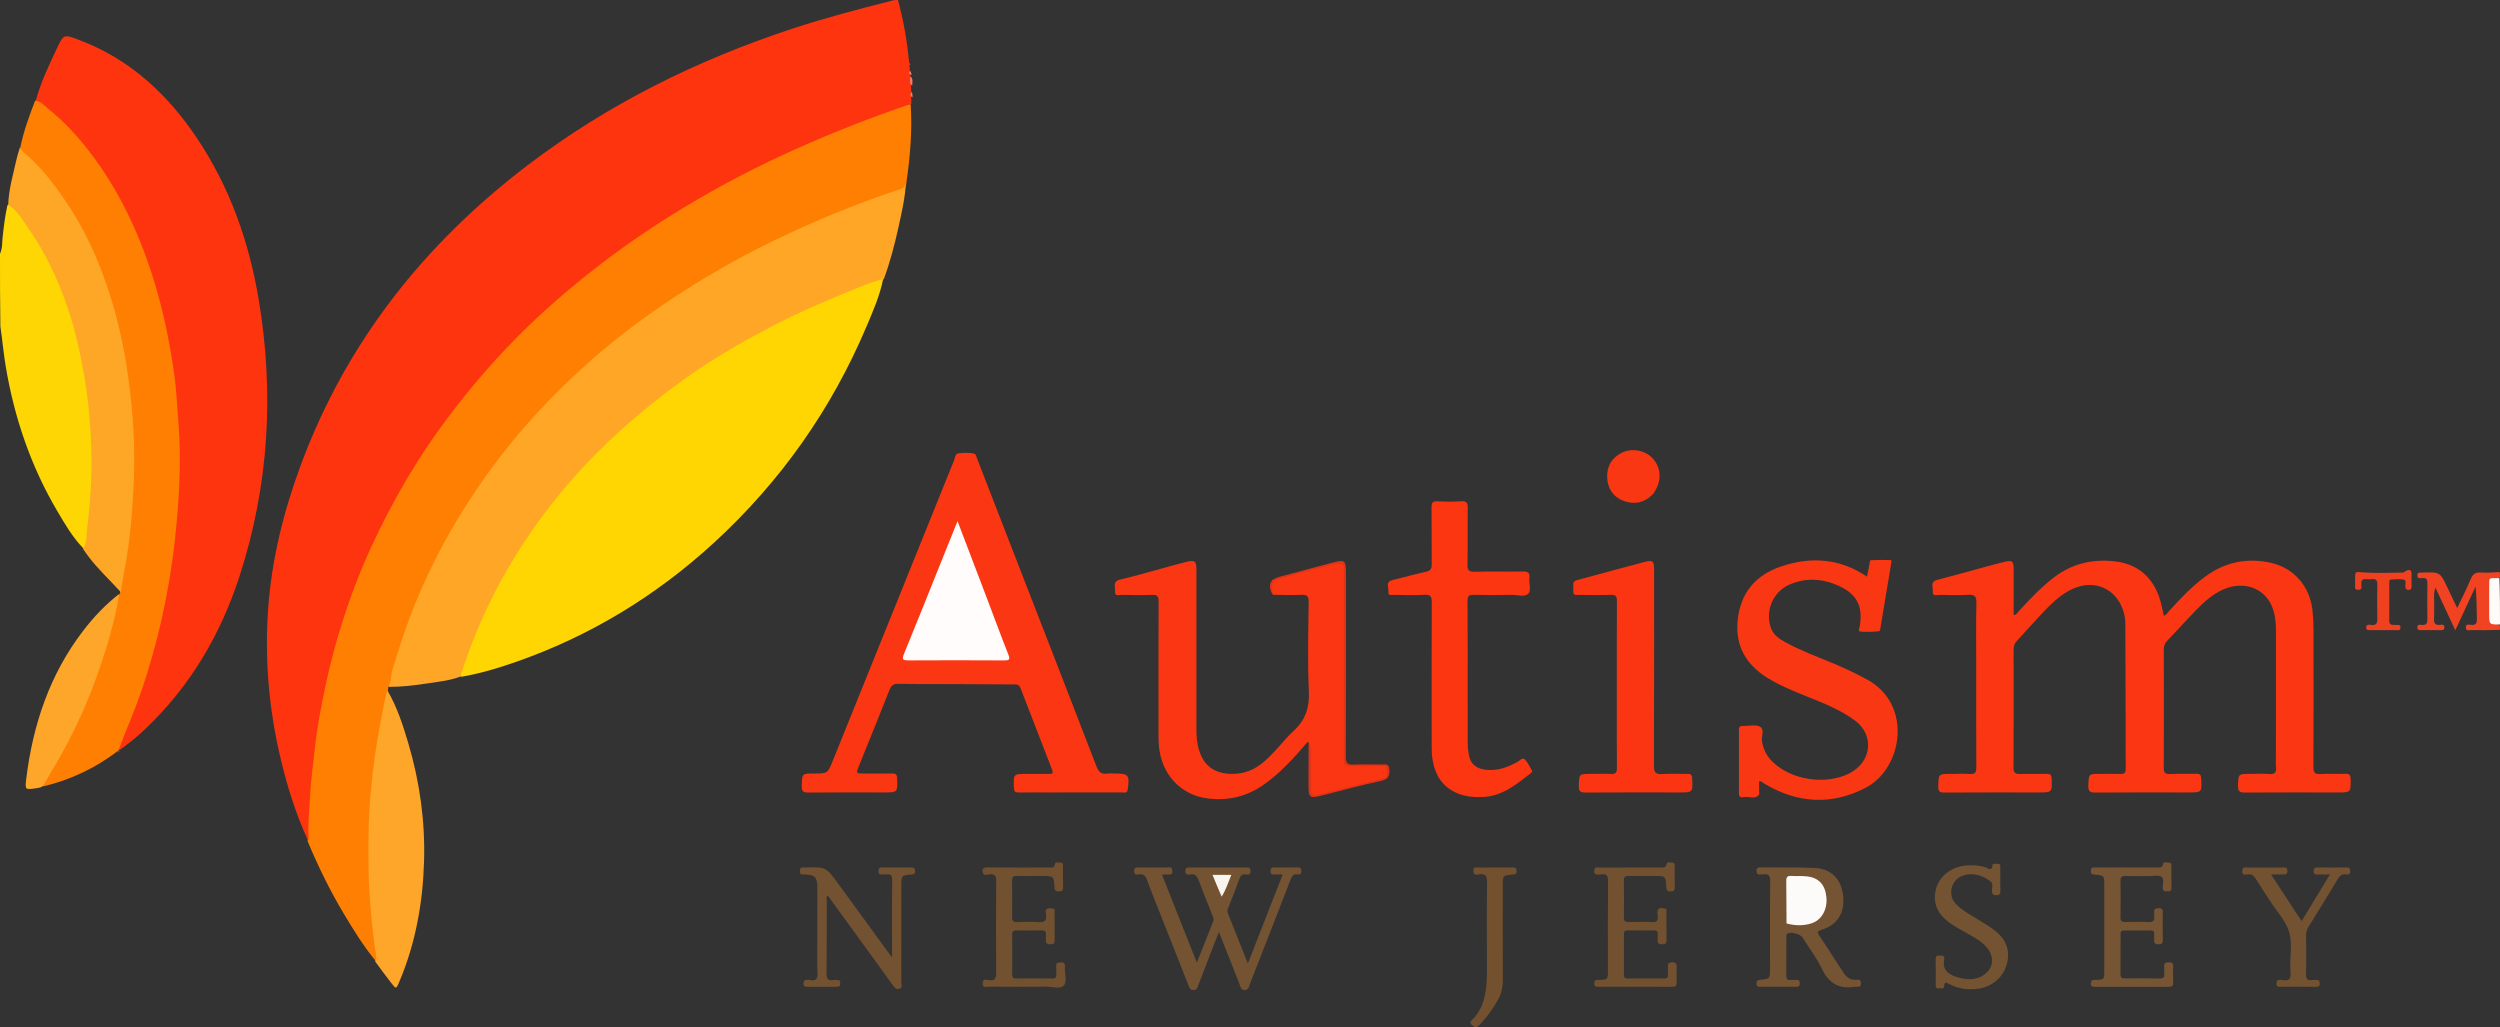 <?xml version="1.0" encoding="UTF-8"?>
<svg width="185px" height="76px" viewBox="0 0 185 76" version="1.1" xmlns="http://www.w3.org/2000/svg" xmlns:xlink="http://www.w3.org/1999/xlink">
    <rect x="0" y="0" width="185" height="76" fill="#333333" stroke="none"/>
    <title>autismnjlogo</title>
    <g id="Page-1" stroke="none" stroke-width="1" fill="none" fill-rule="evenodd">
        <g id="autismnjlogo" fill-rule="nonzero">
            <g id="AutismNJ_Logo_4C_adobe_express">
                <path d="M67.424,7.219 C67.443,7.379 67.445,7.512 67.435,7.684 C66.856,8.108 66.183,8.235 65.555,8.463 C60.62,10.25 55.859,12.405 51.331,15.073 C47.917,17.085 44.684,19.352 41.681,21.935 C40.001,23.379 38.402,24.913 36.907,26.559 C35.065,28.586 33.362,30.714 31.817,32.974 C30.352,35.117 29.094,37.376 27.973,39.715 C26.712,42.348 25.695,45.073 24.915,47.885 C24.178,50.539 23.644,53.235 23.348,55.975 C23.214,57.22 23.067,58.463 23.04,59.72 C23.025,60.409 22.951,61.099 22.955,61.79 C22.956,61.934 22.954,62.084 22.788,62.189 C21.818,60.063 21.143,57.852 20.641,55.589 C19.872,52.13 19.591,48.631 19.841,45.09 C20.099,41.418 20.975,37.888 22.246,34.449 C25.618,25.328 31.404,18.035 39.089,12.194 C45.017,7.69 51.594,4.441 58.645,2.118 C61.085,1.315 63.568,0.668 66.081,0.031 C66.202,0 66.305,0 66.446,0 C66.856,1.494 67.124,3.005 67.268,4.58 C67.276,4.643 67.284,4.665 67.287,4.72 C67.298,4.884 67.313,5.014 67.328,5.177 C67.288,5.324 67.297,5.439 67.336,5.575 C67.357,5.596 67.355,5.598 67.356,5.599 C67.446,5.83 67.374,6.069 67.407,6.342 C67.419,6.48 67.426,6.58 67.432,6.718 C67.371,6.898 67.403,7.046 67.424,7.219 Z" id="Path" fill="#FE340F"></path>
                <path d="M6.175,40.588 C5.356,39.743 4.79,38.757 4.215,37.78 C2.267,34.466 1.055,30.886 0.422,27.104 C0.261,26.141 0.178,25.164 0.029,24.168 C0,22.37 0,20.598 0,18.78 C0.183,18.385 0.15,17.997 0.188,17.623 C0.271,16.816 0.368,16.011 0.549,15.185 C0.899,15.03 1.038,15.294 1.193,15.479 C2.451,16.978 3.44,18.646 4.231,20.432 C5.165,22.542 5.836,24.736 6.243,27.007 C6.504,28.46 6.674,29.925 6.799,31.399 C6.92,32.829 6.906,34.259 6.864,35.685 C6.822,37.159 6.674,38.632 6.459,40.094 C6.432,40.28 6.406,40.482 6.175,40.588 Z" id="Path" fill="#FED603"></path>
                <path d="M185,46.605 C184.294,46.639 183.588,46.641 182.882,46.627 C182.731,46.624 182.489,46.734 182.473,46.442 C182.455,46.135 182.709,46.229 182.854,46.241 C183.189,46.27 183.299,46.15 183.289,45.809 C183.266,45.022 183.282,44.234 183.19,43.41 C182.707,44.452 182.225,45.494 181.693,46.643 C181.187,45.557 180.726,44.567 180.22,43.481 C180.063,43.946 180.143,44.322 180.129,44.687 C180.114,45.056 180.143,45.428 180.12,45.796 C180.1,46.127 180.207,46.277 180.553,46.239 C180.698,46.224 180.899,46.178 180.882,46.449 C180.867,46.68 180.693,46.627 180.56,46.628 C180.095,46.633 179.629,46.63 179.163,46.628 C179.035,46.628 178.895,46.641 178.882,46.451 C178.868,46.232 179.023,46.214 179.17,46.238 C179.587,46.305 179.636,46.084 179.628,45.739 C179.61,44.903 179.613,44.066 179.628,43.23 C179.634,42.926 179.595,42.727 179.221,42.779 C179.073,42.799 178.873,42.829 178.881,42.57 C178.89,42.312 179.092,42.38 179.239,42.374 C180.564,42.323 180.564,42.324 181.121,43.504 C181.34,43.967 181.562,44.428 181.833,44.994 C182.196,44.225 182.544,43.552 182.831,42.854 C182.983,42.482 183.184,42.338 183.581,42.365 C184.028,42.395 184.479,42.364 184.964,42.329 C185,42.432 185,42.566 185,42.741 C184.379,42.895 184.332,43.331 184.365,43.852 C184.398,44.364 184.403,44.883 184.363,45.395 C184.328,45.855 184.467,46.133 184.968,46.233 C185,46.36 185,46.463 185,46.605 Z" id="Path" fill="#F14222"></path>
                <path d="M185,46.212 C184.2,46.218 184.2,46.218 184.199,45.424 C184.199,44.782 184.193,44.14 184.201,43.498 C184.211,42.654 184.105,42.798 184.956,42.782 C185,43.909 185,45.038 185,46.212 Z" id="Path" fill="#FFFBF8"></path>
                <path d="M22.753,62.224 C22.831,62.117 22.84,62.021 22.834,61.923 C22.775,60.894 22.905,59.87 22.949,58.845 C22.996,57.761 23.167,56.682 23.275,55.601 C23.436,53.975 23.745,52.375 24.08,50.778 C24.321,49.634 24.605,48.501 24.927,47.379 C25.614,44.985 26.464,42.647 27.511,40.389 C29.04,37.092 30.852,33.962 33.034,31.046 C34.902,28.548 36.935,26.201 39.183,24.045 C40.882,22.414 42.679,20.899 44.553,19.468 C46.466,18.007 48.454,16.661 50.508,15.416 C53.266,13.743 56.124,12.257 59.074,10.945 C61.711,9.773 64.391,8.718 67.121,7.788 C67.197,7.762 67.275,7.746 67.388,7.724 C67.518,9.644 67.355,11.55 67.077,13.487 C67.067,13.969 66.745,14.09 66.403,14.202 C64.373,14.868 62.382,15.637 60.425,16.49 C58.055,17.522 55.73,18.646 53.485,19.933 C50.637,21.565 47.909,23.372 45.368,25.449 C43.067,27.331 40.915,29.372 38.959,31.623 C37.215,33.629 35.64,35.754 34.246,38.015 C31.964,41.719 30.254,45.675 29.101,49.872 C29.063,50.012 29.033,50.153 29,50.33 C28.968,50.453 28.934,50.539 28.881,50.654 C28.833,50.716 28.797,50.744 28.744,50.797 C28.724,50.892 28.718,50.957 28.71,51.055 C28.741,51.53 28.605,51.949 28.515,52.371 C27.986,54.845 27.658,57.342 27.492,59.868 C27.38,61.574 27.391,63.279 27.432,64.981 C27.476,66.795 27.642,68.608 27.916,70.406 C27.951,70.637 28.041,70.886 27.78,71.088 C26.88,69.984 26.147,68.797 25.432,67.6 C24.407,65.886 23.534,64.096 22.753,62.224 Z" id="Path" fill="#FE7F01"></path>
                <path d="M2.648,7.456 C3.012,6.093 3.615,4.85 4.201,3.601 C4.704,2.528 4.716,2.528 5.821,2.943 C9.607,4.365 12.414,6.974 14.62,10.291 C17.018,13.897 18.428,17.898 19.14,22.142 C20.301,29.063 19.901,35.9 17.742,42.589 C16.332,46.957 14.059,50.822 10.698,53.994 C10.113,54.546 9.493,55.057 8.807,55.531 C8.587,55.313 8.743,55.109 8.831,54.913 C9.836,52.663 10.653,50.345 11.294,47.965 C11.996,45.352 12.506,42.705 12.802,40.013 C13.057,37.693 13.227,35.371 13.158,33.039 C13.075,30.274 12.82,27.526 12.274,24.806 C11.756,22.227 11.034,19.714 9.995,17.298 C8.825,14.577 7.323,12.068 5.306,9.876 C4.496,8.996 3.589,8.24 2.648,7.456 Z" id="Path" fill="#FE340F"></path>
                <path d="M65.351,20.652 C65.104,21.894 64.602,23.026 64.121,24.162 C61.522,30.304 57.764,35.632 52.86,40.139 C48.553,44.096 43.65,47.079 38.124,49.002 C36.838,49.45 35.531,49.838 34.152,50.081 C34.075,50.045 34.048,50.005 34.029,49.92 C34.083,49.45 34.252,49.047 34.401,48.642 C35.734,45.034 37.499,41.656 39.756,38.537 C41.352,36.331 43.138,34.292 45.11,32.423 C46.752,30.866 48.509,29.443 50.357,28.128 C53.67,25.774 57.204,23.834 60.934,22.236 C62.217,21.686 63.506,21.153 64.821,20.685 C64.986,20.626 65.146,20.534 65.351,20.652 Z" id="Path" fill="#FFD602"></path>
                <path d="M65.4,20.658 C64.627,20.797 63.939,21.112 63.251,21.39 C61.146,22.243 59.057,23.135 57.041,24.19 C54.943,25.289 52.891,26.471 50.955,27.835 C49.113,29.133 47.358,30.543 45.686,32.066 C43.651,33.919 41.812,35.947 40.177,38.142 C37.877,41.231 36.03,44.594 34.693,48.222 C34.493,48.764 34.308,49.31 34.111,49.891 C33.834,50.057 33.526,50.059 33.246,50.184 C32.959,50.312 32.898,49.994 32.727,49.787 C32.946,50.24 32.742,50.358 32.371,50.383 C32.036,50.406 31.708,50.479 31.427,50.195 C31.308,50.075 31.125,50.138 30.955,50.155 C31.071,50.234 31.257,50.234 31.251,50.412 C31.245,50.601 31.063,50.553 30.954,50.583 C30.799,50.626 30.634,50.612 30.475,50.599 C30.041,50.564 29.618,50.597 29.172,50.743 C29.01,50.698 28.956,50.593 28.907,50.443 C28.937,49.693 29.21,49.034 29.414,48.364 C30.144,45.965 31.082,43.642 32.209,41.406 C33.211,39.417 34.366,37.512 35.638,35.677 C37.547,32.925 39.732,30.419 42.15,28.116 C43.948,26.403 45.854,24.818 47.877,23.377 C50.846,21.261 53.966,19.399 57.247,17.813 C60.177,16.396 63.178,15.153 66.263,14.113 C66.559,14.013 66.949,14.006 67.038,13.546 C66.975,14.647 66.725,15.743 66.482,16.838 C66.196,18.122 65.868,19.396 65.4,20.658 Z" id="Path" fill="#FFA626"></path>
                <path d="M168.419,55.914 C168.419,52.792 168.417,49.718 168.421,46.644 C168.421,46.092 168.368,45.55 168.185,45.029 C167.669,43.561 166.122,42.949 164.575,43.598 C163.757,43.941 163.114,44.528 162.507,45.151 C161.779,45.9 161.082,46.679 160.36,47.433 C160.177,47.624 160.12,47.824 160.121,48.08 C160.128,50.993 160.132,53.906 160.118,56.818 C160.116,57.18 160.213,57.292 160.575,57.276 C161.232,57.247 161.891,57.277 162.549,57.262 C162.803,57.257 162.873,57.349 162.886,57.594 C162.943,58.641 162.951,58.641 161.919,58.641 C159.639,58.641 157.359,58.631 155.079,58.65 C154.674,58.653 154.517,58.578 154.536,58.13 C154.574,57.27 154.545,57.268 155.4,57.268 C155.897,57.268 156.396,57.251 156.893,57.273 C157.208,57.288 157.311,57.183 157.305,56.865 C157.288,55.915 157.301,54.966 157.299,54.016 C157.293,51.393 157.287,48.77 157.275,46.147 C157.273,45.924 157.25,45.695 157.199,45.478 C156.742,43.512 154.863,42.717 153.072,43.729 C152.35,44.137 151.758,44.707 151.195,45.303 C150.533,46.004 149.898,46.73 149.24,47.435 C149.061,47.627 149.005,47.832 149.006,48.088 C149.012,50.985 149.018,53.882 149,56.778 C148.997,57.199 149.143,57.293 149.526,57.276 C150.168,57.247 150.811,57.279 151.453,57.262 C151.722,57.256 151.81,57.339 151.82,57.614 C151.859,58.642 151.869,58.641 150.828,58.641 C148.516,58.641 146.203,58.634 143.891,58.649 C143.535,58.652 143.423,58.562 143.431,58.195 C143.452,57.268 143.434,57.268 144.377,57.268 C144.842,57.268 145.31,57.24 145.773,57.275 C146.174,57.306 146.249,57.142 146.247,56.779 C146.234,54.268 146.24,51.758 146.24,49.247 C146.24,47.702 146.215,46.157 146.255,44.613 C146.268,44.098 146.1,43.992 145.634,44.017 C144.93,44.054 144.222,44.035 143.515,44.02 C143.328,44.016 142.999,44.16 143.029,43.768 C143.053,43.459 142.816,43.043 143.363,42.906 C144.358,42.656 145.346,42.374 146.337,42.107 C146.988,41.931 147.635,41.741 148.291,41.587 C148.937,41.436 149.009,41.508 149.009,42.166 C149.009,43.275 149.009,44.384 149.009,45.513 C149.233,45.503 149.293,45.335 149.391,45.228 C150.206,44.339 151.031,43.463 151.995,42.727 C153.361,41.685 154.906,41.338 156.582,41.55 C158.343,41.773 159.516,42.909 159.939,44.743 C160,45.008 160.057,45.273 160.123,45.567 C160.33,45.498 160.407,45.332 160.517,45.211 C161.359,44.281 162.218,43.37 163.241,42.629 C164.679,41.589 166.275,41.268 167.993,41.635 C169.724,42.005 170.914,43.36 171.118,45.128 C171.172,45.591 171.198,46.059 171.199,46.524 C171.206,49.936 171.209,53.348 171.194,56.759 C171.192,57.146 171.268,57.302 171.687,57.277 C172.312,57.24 172.94,57.282 173.565,57.262 C173.866,57.252 173.942,57.359 173.946,57.649 C173.96,58.643 173.97,58.642 172.971,58.642 C170.69,58.641 168.41,58.632 166.13,58.649 C165.741,58.652 165.601,58.563 165.613,58.148 C165.639,57.269 165.616,57.268 166.512,57.268 C166.978,57.267 167.446,57.234 167.908,57.277 C168.358,57.32 168.471,57.14 168.424,56.733 C168.395,56.479 168.419,56.219 168.419,55.914 Z" id="Path" fill="#FB3612"></path>
                <path d="M2.598,7.45 C3.016,7.486 3.244,7.795 3.528,8.019 C4.74,8.979 5.779,10.108 6.71,11.337 C8.746,14.021 10.176,17.006 11.216,20.206 C12.011,22.651 12.535,25.148 12.892,27.683 C13.07,28.949 13.119,30.232 13.22,31.508 C13.33,32.89 13.325,34.272 13.275,35.648 C13.223,37.068 13.101,38.487 12.947,39.904 C12.728,41.927 12.39,43.925 11.945,45.906 C11.558,47.626 11.072,49.317 10.512,50.99 C10.003,52.511 9.344,53.97 8.772,55.502 C8.774,55.539 8.77,55.534 8.773,55.532 C8.759,55.543 8.743,55.556 8.701,55.588 C7.047,56.842 5.239,57.699 3.216,58.191 C3.064,57.98 3.211,57.825 3.31,57.67 C5.537,54.16 7.094,50.359 8.191,46.36 C8.335,45.835 8.468,45.306 8.561,44.767 C8.608,44.499 8.664,44.23 8.842,43.967 C8.866,43.917 8.872,43.899 8.894,43.859 C8.824,43.498 8.902,43.174 8.967,42.841 C9.259,41.325 9.46,39.795 9.593,38.257 C9.741,36.544 9.841,34.827 9.788,33.107 C9.635,28.166 8.848,23.352 6.851,18.791 C5.778,16.341 4.351,14.12 2.536,12.153 C2.318,11.916 2.076,11.706 1.826,11.503 C1.653,11.361 1.472,11.214 1.503,10.908 C1.75,9.703 2.162,8.589 2.598,7.45 Z" id="Path" fill="#FE7F01"></path>
                <path d="M75.761,42.842 C77.56,47.475 79.353,52.071 81.124,56.675 C81.285,57.096 81.476,57.323 81.945,57.244 C82.117,57.216 82.297,57.24 82.474,57.24 C83.521,57.24 83.601,57.349 83.453,58.414 C83.407,58.741 83.188,58.636 83.024,58.637 C81.13,58.643 79.236,58.641 77.342,58.641 C76.683,58.641 76.025,58.632 75.367,58.644 C75.119,58.648 75.042,58.565 75.031,58.313 C74.987,57.267 74.977,57.268 76.001,57.268 C76.547,57.268 77.093,57.259 77.639,57.27 C77.881,57.275 77.954,57.213 77.86,56.97 C77.072,54.949 76.287,52.926 75.51,50.901 C75.389,50.587 75.129,50.65 74.904,50.647 C73.459,50.633 72.014,50.63 70.57,50.624 C69.205,50.619 67.841,50.631 66.477,50.602 C66.106,50.594 65.95,50.731 65.821,51.059 C65.078,52.942 64.312,54.817 63.555,56.694 C63.336,57.236 63.338,57.238 63.945,57.239 C64.635,57.24 65.326,57.248 66.016,57.236 C66.274,57.231 66.378,57.297 66.388,57.583 C66.423,58.641 66.435,58.641 65.381,58.641 C63.535,58.641 61.689,58.63 59.843,58.65 C59.453,58.654 59.317,58.569 59.331,58.153 C59.36,57.239 59.337,57.239 60.236,57.24 C61.248,57.241 61.246,57.24 61.641,56.259 C64.629,48.853 67.617,41.446 70.61,34.042 C70.683,33.861 70.676,33.569 70.927,33.547 C71.323,33.512 71.731,33.471 72.12,33.581 C72.203,33.604 72.249,33.791 72.295,33.909 C73.447,36.874 74.597,39.841 75.761,42.842 Z" id="Path" fill="#FB3612"></path>
                <path d="M96.77,54.898 C95.771,56.064 94.755,57.2 93.49,58.083 C92.247,58.95 90.871,59.27 89.378,59.086 C87.383,58.841 85.954,57.311 85.762,55.227 C85.734,54.924 85.73,54.617 85.729,54.311 C85.727,51.044 85.723,47.778 85.736,44.511 C85.737,44.143 85.657,44.001 85.262,44.018 C84.508,44.049 83.753,44.035 82.998,44.02 C82.811,44.017 82.484,44.162 82.515,43.766 C82.541,43.444 82.309,43.024 82.89,42.888 C83.92,42.648 84.938,42.349 85.96,42.073 C86.548,41.915 87.133,41.74 87.725,41.595 C88.44,41.42 88.535,41.502 88.535,42.217 C88.535,46.112 88.537,50.007 88.533,53.901 C88.533,54.468 88.574,55.028 88.749,55.569 C89.091,56.626 89.801,57.176 90.91,57.259 C91.813,57.327 92.62,57.082 93.339,56.526 C94.251,55.821 94.897,54.857 95.731,54.085 C96.612,53.269 96.912,52.357 96.857,51.153 C96.756,48.953 96.815,46.745 96.841,44.541 C96.846,44.098 96.711,43.999 96.301,44.018 C95.612,44.049 94.92,44.024 94.186,44.011 C94.039,43.72 94.111,43.429 94.093,43.144 C94.075,42.861 94.327,42.858 94.489,42.809 C95.302,42.562 96.129,42.366 96.948,42.142 C97.536,41.981 98.127,41.831 98.716,41.676 C99.378,41.502 99.533,41.617 99.533,42.286 C99.534,46.857 99.533,51.427 99.534,55.997 C99.534,56.64 99.535,56.64 100.156,56.64 C100.862,56.64 101.569,56.642 102.275,56.639 C102.495,56.638 102.721,56.63 102.705,56.94 C102.692,57.219 102.843,57.565 102.378,57.67 C101.44,57.881 100.512,58.135 99.578,58.364 C98.909,58.527 98.245,58.707 97.574,58.86 C97.045,58.981 96.945,58.889 96.932,58.357 C96.907,57.248 96.991,56.137 96.864,54.988 C96.847,54.946 96.83,54.936 96.835,54.927 C96.824,54.915 96.808,54.911 96.77,54.898 Z" id="Path" fill="#FB3713"></path>
                <path d="M1.479,10.896 C1.551,11.086 1.701,11.234 1.861,11.369 C3.084,12.401 4.034,13.666 4.922,14.982 C6.36,17.114 7.386,19.445 8.158,21.887 C8.824,23.995 9.266,26.154 9.55,28.351 C9.849,30.662 9.992,32.98 9.911,35.305 C9.829,37.669 9.636,40.029 9.183,42.358 C9.092,42.828 9.027,43.303 8.93,43.806 C8.141,42.937 7.264,42.134 6.549,41.186 C6.415,41.007 6.283,40.826 6.142,40.614 C6.469,40.158 6.377,39.63 6.439,39.155 C6.735,36.877 6.852,34.581 6.723,32.289 C6.638,30.778 6.494,29.266 6.224,27.766 C5.999,26.52 5.755,25.282 5.407,24.07 C4.67,21.503 3.622,19.065 2.084,16.872 C1.66,16.268 1.298,15.583 0.606,15.161 C0.645,14.028 0.962,12.948 1.207,11.854 C1.278,11.541 1.372,11.234 1.479,10.896 Z" id="Path" fill="#FEA626"></path>
                <path d="M137.278,53.329 C136.194,52.524 134.981,52.051 133.776,51.565 C132.763,51.156 131.751,50.753 130.816,50.179 C129.221,49.201 128.4,47.81 128.586,45.911 C128.783,43.886 129.916,42.549 131.799,41.918 C133.987,41.183 136.125,41.295 138.156,42.672 C138.22,42.354 138.279,42.052 138.343,41.75 C138.365,41.645 138.337,41.464 138.454,41.457 C138.933,41.431 139.414,41.429 139.892,41.447 C140.015,41.451 139.963,41.599 139.948,41.689 C139.682,43.29 139.415,44.892 139.148,46.494 C139.137,46.557 139.136,46.629 139.104,46.68 C139.049,46.767 137.66,46.791 137.595,46.708 C137.513,46.603 137.59,46.493 137.61,46.39 C137.888,44.884 137.426,43.958 136.026,43.333 C134.845,42.807 133.63,42.737 132.428,43.256 C131.173,43.797 130.576,45.272 131.075,46.535 C131.264,47.012 131.671,47.282 132.098,47.516 C133.212,48.129 134.402,48.57 135.573,49.053 C136.463,49.42 137.329,49.832 138.177,50.293 C141.544,52.128 140.819,56.856 138.061,58.294 C135.534,59.611 132.997,59.45 130.548,57.984 C130.443,57.922 130.369,57.799 130.174,57.806 C130.174,58.042 130.175,58.277 130.174,58.512 C130.174,58.609 130.212,58.735 130.165,58.797 C129.854,59.209 129.407,58.898 129.03,58.986 C128.846,59.03 128.681,58.989 128.682,58.727 C128.686,57.15 128.685,55.574 128.682,53.997 C128.681,53.787 128.775,53.705 128.974,53.722 C128.99,53.723 129.006,53.721 129.022,53.722 C129.424,53.725 129.884,53.606 130.211,53.764 C130.626,53.964 130.325,54.482 130.386,54.855 C130.484,55.455 130.74,55.953 131.165,56.37 C132.529,57.712 135.058,58.102 136.781,57.266 C138.562,56.402 138.693,54.369 137.278,53.329 Z" id="Path" fill="#FA3713"></path>
                <path d="M108.607,51.569 C108.607,52.727 108.602,53.838 108.61,54.948 C108.612,55.236 108.638,55.527 108.685,55.812 C108.795,56.487 109.18,56.852 109.869,56.951 C110.756,57.08 111.545,56.796 112.306,56.373 C112.471,56.281 112.663,56.018 112.842,56.201 C113.071,56.435 113.212,56.758 113.379,57.05 C113.395,57.077 113.339,57.169 113.295,57.204 C112.228,58.032 111.189,58.913 109.74,58.977 C109.108,59.005 108.489,58.961 107.895,58.723 C106.731,58.255 106.174,57.333 105.997,56.14 C105.95,55.823 105.945,55.498 105.944,55.177 C105.941,51.637 105.935,48.096 105.951,44.556 C105.953,44.141 105.86,43.994 105.424,44.016 C104.671,44.054 103.915,44.032 103.16,44.022 C102.994,44.02 102.703,44.121 102.745,43.799 C102.785,43.499 102.486,43.063 103.043,42.927 C103.869,42.726 104.688,42.492 105.518,42.313 C105.857,42.239 105.952,42.092 105.948,41.76 C105.932,40.36 105.951,38.96 105.934,37.56 C105.93,37.211 106.013,37.074 106.388,37.096 C106.964,37.129 107.546,37.134 108.121,37.095 C108.545,37.067 108.621,37.232 108.615,37.615 C108.594,38.999 108.622,40.383 108.596,41.767 C108.589,42.177 108.673,42.323 109.117,42.31 C110.305,42.276 111.494,42.311 112.681,42.292 C113.038,42.286 113.225,42.352 113.176,42.759 C113.128,43.155 113.337,43.67 113.095,43.927 C112.832,44.207 112.308,44.015 111.899,44.021 C110.952,44.037 110.004,44.042 109.058,44.018 C108.701,44.009 108.594,44.103 108.597,44.472 C108.614,46.821 108.606,49.171 108.607,51.569 Z" id="Path" fill="#FB3611"></path>
                <path d="M27.743,71.122 C27.875,70.983 27.851,70.835 27.828,70.692 C27.651,69.637 27.555,68.574 27.45,67.51 C27.248,65.479 27.243,63.445 27.277,61.411 C27.306,59.622 27.487,57.844 27.724,56.068 C27.929,54.531 28.242,53.018 28.535,51.499 C28.559,51.374 28.614,51.256 28.681,51.111 C29.39,52.334 29.825,53.677 30.224,55.03 C31.057,57.854 31.463,60.745 31.382,63.688 C31.296,66.794 30.753,69.818 29.531,72.696 C29.32,73.193 29.306,73.196 28.972,72.765 C28.559,72.232 28.157,71.691 27.743,71.122 Z" id="Path" fill="#FEA629"></path>
                <path d="M116.424,43.305 C116.395,43.026 116.556,42.968 116.738,42.919 C118.38,42.477 120.019,42.022 121.665,41.593 C122.327,41.42 122.403,41.502 122.403,42.194 C122.403,47.021 122.412,51.849 122.39,56.677 C122.388,57.182 122.535,57.309 123.009,57.278 C123.616,57.238 124.229,57.277 124.839,57.264 C125.089,57.259 125.207,57.307 125.22,57.599 C125.267,58.641 125.28,58.641 124.242,58.641 C121.946,58.64 119.65,58.632 117.354,58.648 C116.974,58.651 116.819,58.58 116.833,58.155 C116.862,57.269 116.836,57.268 117.723,57.268 C118.221,57.268 118.72,57.25 119.216,57.274 C119.553,57.29 119.655,57.175 119.652,56.838 C119.637,55.132 119.645,53.426 119.645,51.72 C119.645,49.307 119.637,46.893 119.652,44.479 C119.654,44.121 119.565,44.002 119.198,44.018 C118.493,44.046 117.785,44.03 117.079,44.025 C116.342,44.019 116.434,44.128 116.424,43.305 Z" id="Path" fill="#FB3511"></path>
                <path d="M85.686,67.193 C85.408,66.485 85.128,65.818 84.889,65.136 C84.777,64.815 84.625,64.65 84.27,64.707 C84.092,64.735 83.928,64.731 83.927,64.451 C83.927,64.167 84.094,64.193 84.273,64.194 C84.963,64.195 85.654,64.189 86.344,64.198 C86.508,64.201 86.742,64.091 86.757,64.431 C86.773,64.792 86.534,64.699 86.341,64.71 C86.246,64.716 86.151,64.72 85.988,64.729 C86.843,66.887 87.686,69.012 88.568,71.238 C88.995,70.155 89.377,69.175 89.77,68.199 C89.848,68.007 89.769,67.856 89.705,67.694 C89.367,66.843 89.015,65.996 88.698,65.137 C88.582,64.825 88.444,64.649 88.085,64.704 C87.927,64.729 87.728,64.77 87.718,64.475 C87.707,64.164 87.895,64.194 88.092,64.194 C89.457,64.195 90.822,64.195 92.187,64.194 C92.366,64.194 92.533,64.163 92.537,64.446 C92.542,64.72 92.396,64.737 92.207,64.707 C91.905,64.658 91.792,64.814 91.699,65.076 C91.456,65.757 91.182,66.426 90.92,67.101 C90.863,67.25 90.789,67.395 90.856,67.564 C91.336,68.77 91.814,69.976 92.342,71.305 C93.225,69.045 94.062,66.905 94.92,64.71 C94.668,64.71 94.479,64.698 94.292,64.713 C94.076,64.73 94.018,64.64 94.019,64.434 C94.021,64.238 94.103,64.191 94.28,64.192 C94.874,64.197 95.468,64.198 96.062,64.187 C96.268,64.183 96.294,64.286 96.295,64.455 C96.296,64.634 96.246,64.747 96.051,64.708 C95.697,64.638 95.594,64.849 95.484,65.132 C94.495,67.696 93.495,70.256 92.492,72.814 C92.422,72.992 92.429,73.243 92.132,73.26 C91.801,73.279 91.799,73.007 91.723,72.815 C91.224,71.569 90.734,70.32 90.198,68.961 C89.851,69.855 89.545,70.642 89.24,71.429 C89.048,71.924 88.861,72.42 88.668,72.914 C88.607,73.072 88.586,73.253 88.339,73.264 C88.076,73.276 88.024,73.106 87.951,72.922 C87.203,71.023 86.452,69.125 85.686,67.193 Z" id="Path" fill="#745332"></path>
                <path d="M8.83,43.945 C8.486,46.018 7.879,48.038 7.169,50.027 C6.51,51.871 5.717,53.659 4.788,55.383 C4.287,56.312 3.729,57.21 3.186,58.159 C3.021,58.292 2.845,58.305 2.671,58.331 C1.865,58.453 1.843,58.452 1.942,57.639 C2.433,53.633 3.672,49.911 6.156,46.674 C6.93,45.666 7.795,44.742 8.83,43.945 Z" id="Path" fill="#FDA629"></path>
                <path d="M135.876,71.15 C136.07,71.448 136.248,71.716 136.423,71.986 C136.649,72.333 136.946,72.547 137.382,72.504 C137.579,72.484 137.715,72.511 137.709,72.776 C137.702,73.017 137.575,73.029 137.401,73.02 C137.353,73.017 137.303,73.013 137.257,73.021 C136.11,73.211 135.346,72.778 134.831,71.711 C134.435,70.891 133.876,70.15 133.387,69.376 C133.223,69.116 132.536,68.934 132.285,69.075 C132.179,69.135 132.191,69.235 132.191,69.328 C132.189,70.294 132.195,71.259 132.186,72.224 C132.183,72.462 132.276,72.538 132.499,72.518 C132.642,72.505 132.788,72.524 132.932,72.514 C133.123,72.501 133.178,72.587 133.179,72.769 C133.181,72.953 133.123,73.024 132.933,73.023 C132.034,73.015 131.135,73.016 130.236,73.021 C130.053,73.022 129.981,72.958 129.984,72.769 C129.986,72.584 130.054,72.529 130.236,72.511 C130.985,72.436 130.984,72.429 130.984,71.689 C130.983,69.533 130.97,67.377 130.995,65.221 C131,64.783 130.869,64.638 130.457,64.709 C130.395,64.72 130.329,64.705 130.265,64.711 C130.063,64.732 129.985,64.658 129.983,64.442 C129.98,64.203 130.104,64.187 130.282,64.189 C131.599,64.2 132.916,64.171 134.23,64.225 C135.501,64.278 136.24,65.017 136.389,66.265 C136.54,67.535 135.981,68.443 134.774,68.815 C134.475,68.907 134.464,68.987 134.622,69.222 C135.043,69.848 135.447,70.486 135.876,71.15 Z" id="Path" fill="#755433"></path>
                <path d="M64.344,70.52 C63.305,69.089 62.286,67.687 61.26,66.276 C61.11,66.403 61.18,66.556 61.18,66.684 C61.173,68.454 61.187,70.223 61.165,71.992 C61.16,72.399 61.239,72.605 61.682,72.518 C61.759,72.503 61.843,72.522 61.922,72.516 C62.107,72.501 62.175,72.58 62.178,72.766 C62.18,72.951 62.122,73.023 61.931,73.021 C61.193,73.014 60.455,73.015 59.717,73.021 C59.542,73.022 59.45,72.978 59.455,72.779 C59.459,72.604 59.506,72.532 59.697,72.509 C59.952,72.479 60.297,72.673 60.442,72.387 C60.547,72.181 60.477,71.884 60.478,71.627 C60.481,69.649 60.481,67.67 60.484,65.692 C60.485,64.914 60.313,64.73 59.554,64.71 C59.386,64.706 59.199,64.766 59.19,64.472 C59.181,64.161 59.369,64.197 59.565,64.192 C61.123,64.153 61.125,64.151 62.047,65.416 C63.277,67.104 64.505,68.793 65.735,70.481 C65.798,70.567 65.864,70.651 66.012,70.843 C66.012,70.311 66.012,69.903 66.012,69.495 C66.012,68.048 65.999,66.6 66.022,65.153 C66.027,64.788 65.927,64.649 65.568,64.707 C65.474,64.722 65.375,64.701 65.28,64.711 C65.067,64.734 65.006,64.638 65.008,64.434 C65.009,64.236 65.095,64.191 65.269,64.192 C65.991,64.197 66.713,64.2 67.436,64.191 C67.642,64.189 67.719,64.259 67.716,64.469 C67.713,64.664 67.628,64.701 67.453,64.715 C66.699,64.778 66.7,64.784 66.7,65.573 C66.7,67.937 66.703,70.302 66.694,72.666 C66.693,72.834 66.818,73.077 66.562,73.164 C66.288,73.257 66.165,73.034 66.032,72.851 C65.477,72.082 64.92,71.315 64.344,70.52 Z" id="Path" fill="#735232"></path>
                <path d="M155.342,64.19 C156.8,64.19 158.212,64.192 159.624,64.188 C159.799,64.187 159.999,64.259 160.057,63.954 C160.101,63.723 160.351,63.846 160.508,63.836 C160.696,63.824 160.685,63.982 160.685,64.11 C160.687,64.641 160.677,65.172 160.689,65.702 C160.695,65.979 160.525,65.956 160.341,65.961 C160.151,65.966 160.055,65.925 160.041,65.701 C160.022,65.415 160.204,65.028 159.916,64.867 C159.693,64.744 159.352,64.832 159.063,64.831 C158.47,64.829 157.875,64.841 157.282,64.826 C157.014,64.819 156.913,64.902 156.917,65.18 C156.931,66.08 156.932,66.981 156.917,67.882 C156.913,68.166 157.024,68.237 157.285,68.23 C157.847,68.215 158.41,68.199 158.97,68.234 C159.352,68.258 159.456,68.106 159.411,67.765 C159.4,67.686 159.417,67.603 159.408,67.524 C159.377,67.253 159.523,67.211 159.754,67.206 C159.999,67.201 160.048,67.304 160.045,67.521 C160.035,68.196 160.032,68.872 160.047,69.547 C160.053,69.8 159.974,69.882 159.721,69.882 C159.453,69.883 159.386,69.765 159.405,69.53 C159.416,69.403 159.401,69.273 159.409,69.145 C159.421,68.952 159.368,68.847 159.145,68.851 C158.487,68.861 157.829,68.859 157.171,68.852 C156.976,68.85 156.922,68.938 156.923,69.114 C156.925,70.111 156.927,71.108 156.919,72.106 C156.918,72.344 157.025,72.404 157.242,72.402 C158.108,72.395 158.975,72.391 159.841,72.406 C160.108,72.411 160.173,72.299 160.157,72.065 C160.145,71.888 160.168,71.71 160.151,71.534 C160.126,71.267 160.253,71.214 160.491,71.211 C160.748,71.206 160.827,71.3 160.816,71.548 C160.799,71.934 160.796,72.321 160.816,72.706 C160.83,72.974 160.713,73.024 160.477,73.023 C158.663,73.016 156.85,73.019 155.037,73.021 C154.867,73.021 154.73,73.027 154.725,72.781 C154.719,72.508 154.871,72.518 155.061,72.512 C155.717,72.492 155.716,72.488 155.716,71.848 C155.716,69.725 155.716,67.602 155.716,65.479 C155.716,64.791 155.717,64.782 154.972,64.716 C154.784,64.699 154.722,64.642 154.727,64.458 C154.732,64.291 154.753,64.173 154.96,64.189 C155.071,64.198 155.184,64.19 155.342,64.19 Z" id="Path" fill="#755534"></path>
                <path d="M77.399,69.232 C77.428,68.951 77.354,68.84 77.086,68.847 C76.46,68.865 75.834,68.86 75.208,68.848 C74.979,68.844 74.899,68.922 74.901,69.152 C74.909,70.133 74.908,71.115 74.901,72.097 C74.899,72.32 74.971,72.412 75.205,72.409 C76.089,72.399 76.972,72.4 77.855,72.409 C78.078,72.411 78.184,72.348 78.167,72.109 C78.152,71.917 78.179,71.722 78.16,71.531 C78.133,71.253 78.28,71.218 78.507,71.214 C78.744,71.21 78.83,71.306 78.802,71.529 C78.8,71.545 78.802,71.562 78.801,71.578 C78.775,72.04 78.992,72.629 78.718,72.93 C78.459,73.213 77.868,73.01 77.424,73.014 C75.995,73.025 74.566,73.022 73.137,73.013 C72.98,73.012 72.735,73.14 72.719,72.794 C72.702,72.433 72.955,72.492 73.136,72.523 C73.661,72.615 73.725,72.365 73.721,71.911 C73.699,69.674 73.7,67.437 73.721,65.2 C73.724,64.797 73.623,64.652 73.218,64.701 C73.065,64.719 72.822,64.813 72.746,64.609 C72.647,64.339 72.734,64.181 73.09,64.186 C74.583,64.206 76.077,64.197 77.57,64.191 C77.771,64.191 78.016,64.291 78.072,63.923 C78.099,63.744 78.348,63.84 78.497,63.837 C78.696,63.832 78.66,64 78.661,64.119 C78.666,64.634 78.655,65.149 78.668,65.664 C78.674,65.898 78.587,65.97 78.361,65.963 C78.158,65.956 78.048,65.938 78.034,65.682 C77.987,64.823 77.974,64.824 77.088,64.824 C76.478,64.824 75.868,64.835 75.258,64.819 C74.991,64.812 74.889,64.891 74.894,65.171 C74.908,66.072 74.907,66.974 74.894,67.875 C74.89,68.152 74.989,68.24 75.257,68.233 C75.787,68.217 76.318,68.201 76.846,68.236 C77.274,68.264 77.471,68.148 77.406,67.689 C77.385,67.545 77.319,67.337 77.491,67.25 C77.607,67.191 77.775,67.206 77.914,67.227 C78.102,67.254 78.039,67.424 78.04,67.539 C78.046,68.183 78.042,68.827 78.044,69.47 C78.045,69.682 78.085,69.878 77.747,69.882 C77.417,69.886 77.37,69.731 77.398,69.47 C77.404,69.406 77.399,69.341 77.399,69.232 Z" id="Path" fill="#725130"></path>
                <path d="M124.072,71.689 C124.071,72.055 124.056,72.378 124.074,72.699 C124.089,72.959 123.984,73.024 123.74,73.023 C121.925,73.014 120.11,73.018 118.296,73.019 C118.129,73.019 117.982,73.032 117.976,72.783 C117.97,72.512 118.124,72.52 118.315,72.514 C118.986,72.493 118.986,72.488 118.986,71.813 C118.986,69.608 118.975,67.403 118.996,65.198 C119,64.789 118.878,64.657 118.488,64.703 C118.338,64.72 118.159,64.771 118.027,64.654 C117.936,64.574 117.97,64.438 117.992,64.332 C118.036,64.119 118.22,64.198 118.347,64.198 C119.841,64.193 121.334,64.196 122.827,64.192 C123.035,64.192 123.269,64.275 123.335,63.923 C123.371,63.735 123.613,63.843 123.761,63.837 C123.958,63.83 123.926,63.996 123.927,64.118 C123.93,64.633 123.919,65.148 123.932,65.663 C123.939,65.898 123.851,65.964 123.625,65.963 C123.408,65.962 123.321,65.915 123.309,65.673 C123.267,64.823 123.256,64.824 122.403,64.824 C121.777,64.824 121.15,64.834 120.524,64.818 C120.255,64.812 120.16,64.894 120.165,65.173 C120.179,66.074 120.179,66.975 120.165,67.876 C120.16,68.155 120.258,68.239 120.527,68.232 C121.104,68.217 121.684,68.205 122.26,68.235 C122.619,68.254 122.703,68.112 122.675,67.79 C122.66,67.621 122.602,67.418 122.723,67.278 C122.837,67.146 123.027,67.209 123.18,67.223 C123.369,67.241 123.318,67.41 123.319,67.527 C123.323,68.203 123.309,68.88 123.326,69.555 C123.333,69.823 123.227,69.875 122.989,69.878 C122.733,69.881 122.639,69.79 122.666,69.54 C122.68,69.413 122.658,69.282 122.67,69.154 C122.692,68.927 122.606,68.844 122.372,68.848 C121.73,68.861 121.087,68.858 120.445,68.849 C120.237,68.846 120.166,68.921 120.168,69.13 C120.175,70.128 120.175,71.126 120.168,72.123 C120.166,72.329 120.237,72.41 120.446,72.408 C121.345,72.402 122.244,72.402 123.144,72.408 C123.345,72.409 123.442,72.343 123.428,72.13 C123.417,71.97 123.429,71.808 123.426,71.647 C123.423,71.422 123.374,71.205 123.743,71.209 C124.096,71.212 124.085,71.408 124.072,71.689 Z" id="Path" fill="#725130"></path>
                <path d="M144.736,66.897 C145.194,67.364 145.737,67.65 146.254,67.973 C146.675,68.236 147.111,68.482 147.51,68.776 C148.473,69.484 148.786,70.345 148.495,71.377 C148.212,72.378 147.328,73.089 146.232,73.184 C145.531,73.245 144.853,73.154 144.227,72.811 C144.026,72.701 143.885,72.626 143.868,72.967 C143.853,73.259 143.601,73.109 143.452,73.136 C143.278,73.168 143.241,73.054 143.242,72.901 C143.247,72.258 143.251,71.614 143.24,70.97 C143.237,70.746 143.339,70.698 143.533,70.707 C143.713,70.716 143.927,70.691 143.873,70.966 C143.695,71.865 144.298,72.164 144.97,72.348 C145.728,72.556 146.479,72.517 147.074,71.909 C147.547,71.426 147.516,70.676 147.028,70.112 C146.631,69.653 146.106,69.371 145.589,69.077 C145.156,68.832 144.714,68.598 144.308,68.313 C143.326,67.622 142.995,66.756 143.278,65.732 C143.529,64.827 144.404,64.146 145.473,64.048 C145.954,64.004 146.432,64.035 146.904,64.169 C147.1,64.225 147.404,64.556 147.451,63.993 C147.462,63.862 147.736,63.933 147.889,63.937 C148.062,63.941 148.02,64.09 148.021,64.192 C148.025,64.771 148.015,65.351 148.027,65.93 C148.031,66.151 147.972,66.242 147.732,66.246 C147.474,66.25 147.409,66.159 147.402,65.912 C147.395,65.672 147.538,65.382 147.27,65.196 C146.8,64.867 146.293,64.65 145.698,64.7 C144.843,64.772 144.301,65.41 144.404,66.232 C144.435,66.482 144.542,66.69 144.736,66.897 Z" id="Path" fill="#745332"></path>
                <path d="M169.838,67.436 C170,67.678 170.141,67.89 170.321,68.16 C171.021,67.007 171.693,65.9 172.416,64.71 C172.067,64.71 171.789,64.706 171.511,64.712 C171.335,64.715 171.205,64.708 171.207,64.465 C171.209,64.254 171.276,64.188 171.484,64.191 C172.206,64.2 172.929,64.197 173.651,64.192 C173.825,64.19 173.913,64.234 173.916,64.433 C173.919,64.641 173.852,64.747 173.643,64.707 C173.273,64.636 173.11,64.85 172.94,65.135 C172.257,66.28 171.555,67.414 170.852,68.548 C170.72,68.759 170.647,68.968 170.65,69.223 C170.662,70.172 170.672,71.122 170.646,72.071 C170.636,72.437 170.749,72.573 171.106,72.52 C171.216,72.503 171.331,72.521 171.443,72.516 C171.616,72.507 171.658,72.602 171.662,72.755 C171.666,72.928 171.621,73.023 171.422,73.021 C170.507,73.015 169.592,73.016 168.677,73.02 C168.506,73.021 168.457,72.943 168.456,72.785 C168.454,72.615 168.493,72.528 168.691,72.51 C168.949,72.486 169.302,72.664 169.442,72.4 C169.557,72.185 169.482,71.865 169.479,71.592 C169.471,70.709 169.636,69.773 169.395,68.958 C169.158,68.159 168.508,67.483 168.037,66.753 C167.672,66.186 167.292,65.627 166.942,65.05 C166.793,64.805 166.63,64.674 166.33,64.702 C166.169,64.718 165.933,64.809 165.924,64.469 C165.914,64.103 166.162,64.198 166.348,64.196 C167.199,64.19 168.05,64.193 168.901,64.195 C169.067,64.196 169.257,64.138 169.265,64.433 C169.274,64.745 169.087,64.714 168.89,64.711 C168.651,64.708 168.412,64.71 168.062,64.71 C168.675,65.651 169.247,66.529 169.838,67.436 Z" id="Path" fill="#735232"></path>
                <path d="M110.031,70.786 C110.031,68.937 110.015,67.135 110.042,65.335 C110.049,64.856 109.958,64.613 109.431,64.703 C109.317,64.723 109.153,64.772 109.075,64.648 C109.024,64.564 109.031,64.431 109.043,64.324 C109.061,64.163 109.203,64.197 109.308,64.197 C110.19,64.194 111.073,64.199 111.955,64.191 C112.166,64.189 112.233,64.267 112.229,64.474 C112.226,64.676 112.13,64.7 111.961,64.713 C111.203,64.772 111.203,64.777 111.203,65.565 C111.203,67.864 111.19,70.164 111.213,72.463 C111.218,73.03 111.11,73.527 110.831,74.02 C110.456,74.683 110.016,75.286 109.49,75.835 C109.296,76.038 109.156,76.061 108.932,75.863 C108.681,75.643 108.873,75.533 108.996,75.407 C109.743,74.645 109.942,73.674 110.01,72.667 C110.051,72.058 110.026,71.445 110.031,70.786 Z" id="Path" fill="#73512F"></path>
                <path d="M122.329,36.554 C121.689,37.214 120.946,37.365 120.143,37.063 C119.358,36.769 118.957,36.133 118.93,35.31 C118.904,34.506 119.268,33.882 119.998,33.511 C120.782,33.113 121.82,33.331 122.366,33.994 C122.964,34.721 122.959,35.689 122.329,36.554 Z" id="Path" fill="#FA3713"></path>
                <path d="M177.203,46.241 C177.397,46.273 177.645,46.153 177.632,46.452 C177.621,46.705 177.403,46.625 177.26,46.627 C176.651,46.635 176.042,46.633 175.433,46.628 C175.298,46.628 175.118,46.674 175.1,46.457 C175.078,46.195 175.292,46.222 175.433,46.244 C175.864,46.31 175.934,46.103 175.923,45.727 C175.899,44.908 175.903,44.088 175.922,43.269 C175.929,42.957 175.839,42.82 175.519,42.856 C175.376,42.873 175.229,42.871 175.086,42.857 C174.806,42.828 174.727,42.958 174.731,43.221 C174.732,43.38 174.853,43.641 174.517,43.647 C174.14,43.654 174.315,43.366 174.28,43.196 C174.261,43.104 174.277,43.004 174.276,42.908 C174.275,42.234 174.269,42.313 174.91,42.359 C175.882,42.43 176.864,42.378 177.842,42.369 C177.905,42.369 177.962,42.278 178.03,42.247 C178.281,42.132 178.466,42.135 178.455,42.492 C178.446,42.781 178.453,43.071 178.454,43.36 C178.454,43.509 178.463,43.649 178.241,43.652 C178.041,43.654 178.009,43.554 177.994,43.385 C177.978,43.211 178.101,42.935 177.86,42.889 C177.553,42.829 177.223,42.867 176.905,42.891 C176.795,42.899 176.807,43.039 176.807,43.133 C176.806,44.065 176.815,44.997 176.804,45.928 C176.801,46.202 176.938,46.257 177.203,46.241 Z" id="Path" fill="#EF4020"></path>
                <path d="M96.838,54.991 C97.004,55.165 97.03,55.415 97.029,55.676 C97.025,56.529 97.027,57.382 97.028,58.235 C97.028,58.845 97.107,58.91 97.693,58.766 C98.59,58.544 99.486,58.317 100.382,58.094 C101.001,57.94 101.617,57.771 102.241,57.642 C102.639,57.56 102.621,57.299 102.623,56.995 C102.624,56.627 102.376,56.689 102.159,56.688 C101.469,56.685 100.779,56.687 100.088,56.687 C99.439,56.686 99.438,56.685 99.438,56.052 C99.437,51.659 99.438,47.267 99.437,42.874 C99.437,42.6 99.427,42.326 99.44,42.054 C99.452,41.802 99.349,41.716 99.102,41.713 C98.822,41.709 98.564,41.791 98.303,41.858 C97.221,42.137 96.142,42.429 95.061,42.712 C94.134,42.954 94.134,42.951 94.141,43.959 C93.802,43.314 93.988,42.865 94.674,42.684 C95.96,42.345 97.243,41.995 98.529,41.654 C99.539,41.386 99.602,41.438 99.602,42.478 C99.603,46.995 99.609,51.513 99.592,56.03 C99.591,56.481 99.721,56.601 100.155,56.58 C100.907,56.545 101.663,56.581 102.416,56.566 C102.7,56.56 102.789,56.639 102.812,56.939 C102.852,57.457 102.705,57.681 102.155,57.797 C100.729,58.097 99.323,58.49 97.908,58.846 C96.879,59.104 96.828,59.066 96.829,58.026 C96.829,57.029 96.829,56.032 96.838,54.991 Z" id="Path" fill="#E23217"></path>
                <path d="M29.064,50.675 C29.739,50.265 30.472,50.597 31.294,50.455 C30.977,50.317 30.782,50.233 30.586,50.148 C30.596,50.109 30.606,50.071 30.616,50.032 C30.961,50.169 31.34,49.726 31.706,50.25 C31.842,50.445 32.313,50.358 32.618,50.263 C32.777,50.214 32.756,50.072 32.629,49.965 C32.539,49.891 32.355,49.858 32.451,49.691 C32.481,49.64 32.626,49.644 32.719,49.641 C32.851,49.636 33.018,49.663 33.009,49.819 C32.981,50.319 33.245,50.149 33.413,49.979 C33.628,49.761 33.825,49.909 34.069,49.926 C34.109,49.96 34.112,49.993 34.116,50.05 C33.299,50.37 32.436,50.448 31.588,50.578 C30.672,50.718 29.748,50.83 28.773,50.828 C28.739,50.794 28.749,50.76 28.781,50.711 C28.872,50.642 28.947,50.625 29.064,50.675 Z" id="Path" fill="#FEA629"></path>
                <path d="M67.5,6.341 C67.24,6.158 67.374,5.914 67.356,5.64 C67.592,5.823 67.511,6.065 67.5,6.341 Z" id="Path" fill="#FA7C66"></path>
                <path d="M67.534,7.205 C67.301,7.11 67.36,6.959 67.458,6.782 C67.515,6.892 67.534,7.028 67.534,7.205 Z" id="Path" fill="#FA7C66"></path>
                <path d="M67.454,5.557 C67.211,5.502 67.246,5.38 67.34,5.233 C67.411,5.313 67.442,5.416 67.454,5.557 Z" id="Path" fill="#FA7C66"></path>
                <path d="M8.717,55.683 C8.699,55.635 8.737,55.597 8.823,55.552 C8.859,55.605 8.827,55.653 8.717,55.683 Z" id="Path" fill="#FE340F"></path>
                <path d="M96.789,54.934 C96.796,54.908 96.843,54.915 96.902,54.964 C96.891,54.969 96.863,54.957 96.789,54.934 Z" id="Path" fill="#E23217"></path>
                <path d="M67.356,4.823 C67.313,4.81 67.297,4.768 67.292,4.662 C67.329,4.662 67.356,4.729 67.356,4.823 Z" id="Path" fill="#FA7C66"></path>
                <path d="M29.096,50.666 C29.024,50.698 28.951,50.698 28.84,50.696 C28.819,50.612 28.835,50.53 28.875,50.428 C29.002,50.45 29.075,50.52 29.096,50.666 Z" id="Path" fill="#FEA421"></path>
                <path d="M69.554,41.801 C69.984,40.728 70.403,39.69 70.857,38.563 C71.598,40.508 72.303,42.353 73.005,44.199 C73.541,45.61 74.061,47.028 74.617,48.431 C74.774,48.825 74.671,48.872 74.3,48.87 C71.942,48.856 69.583,48.856 67.224,48.869 C66.839,48.871 66.716,48.821 66.888,48.404 C67.787,46.22 68.66,44.027 69.554,41.801 Z" id="Path" fill="#FFFCFB"></path>
                <path d="M90.403,66.352 C90.167,65.816 89.955,65.301 89.723,64.739 C90.207,64.739 90.639,64.739 91.12,64.739 C90.89,65.298 90.714,65.858 90.403,66.352 Z" id="Path" fill="#F8F4EE"></path>
                <path d="M132.203,68.334 C132.191,67.261 132.199,66.231 132.183,65.201 C132.178,64.91 132.258,64.796 132.56,64.819 C132.943,64.847 133.333,64.808 133.713,64.852 C134.595,64.953 135.06,65.466 135.153,66.384 C135.243,67.282 134.811,68.085 134.055,68.326 C133.455,68.518 132.832,68.508 132.203,68.334 Z" id="Path" fill="#FDFBF9"></path>
            </g>
        </g>
    </g>
</svg>